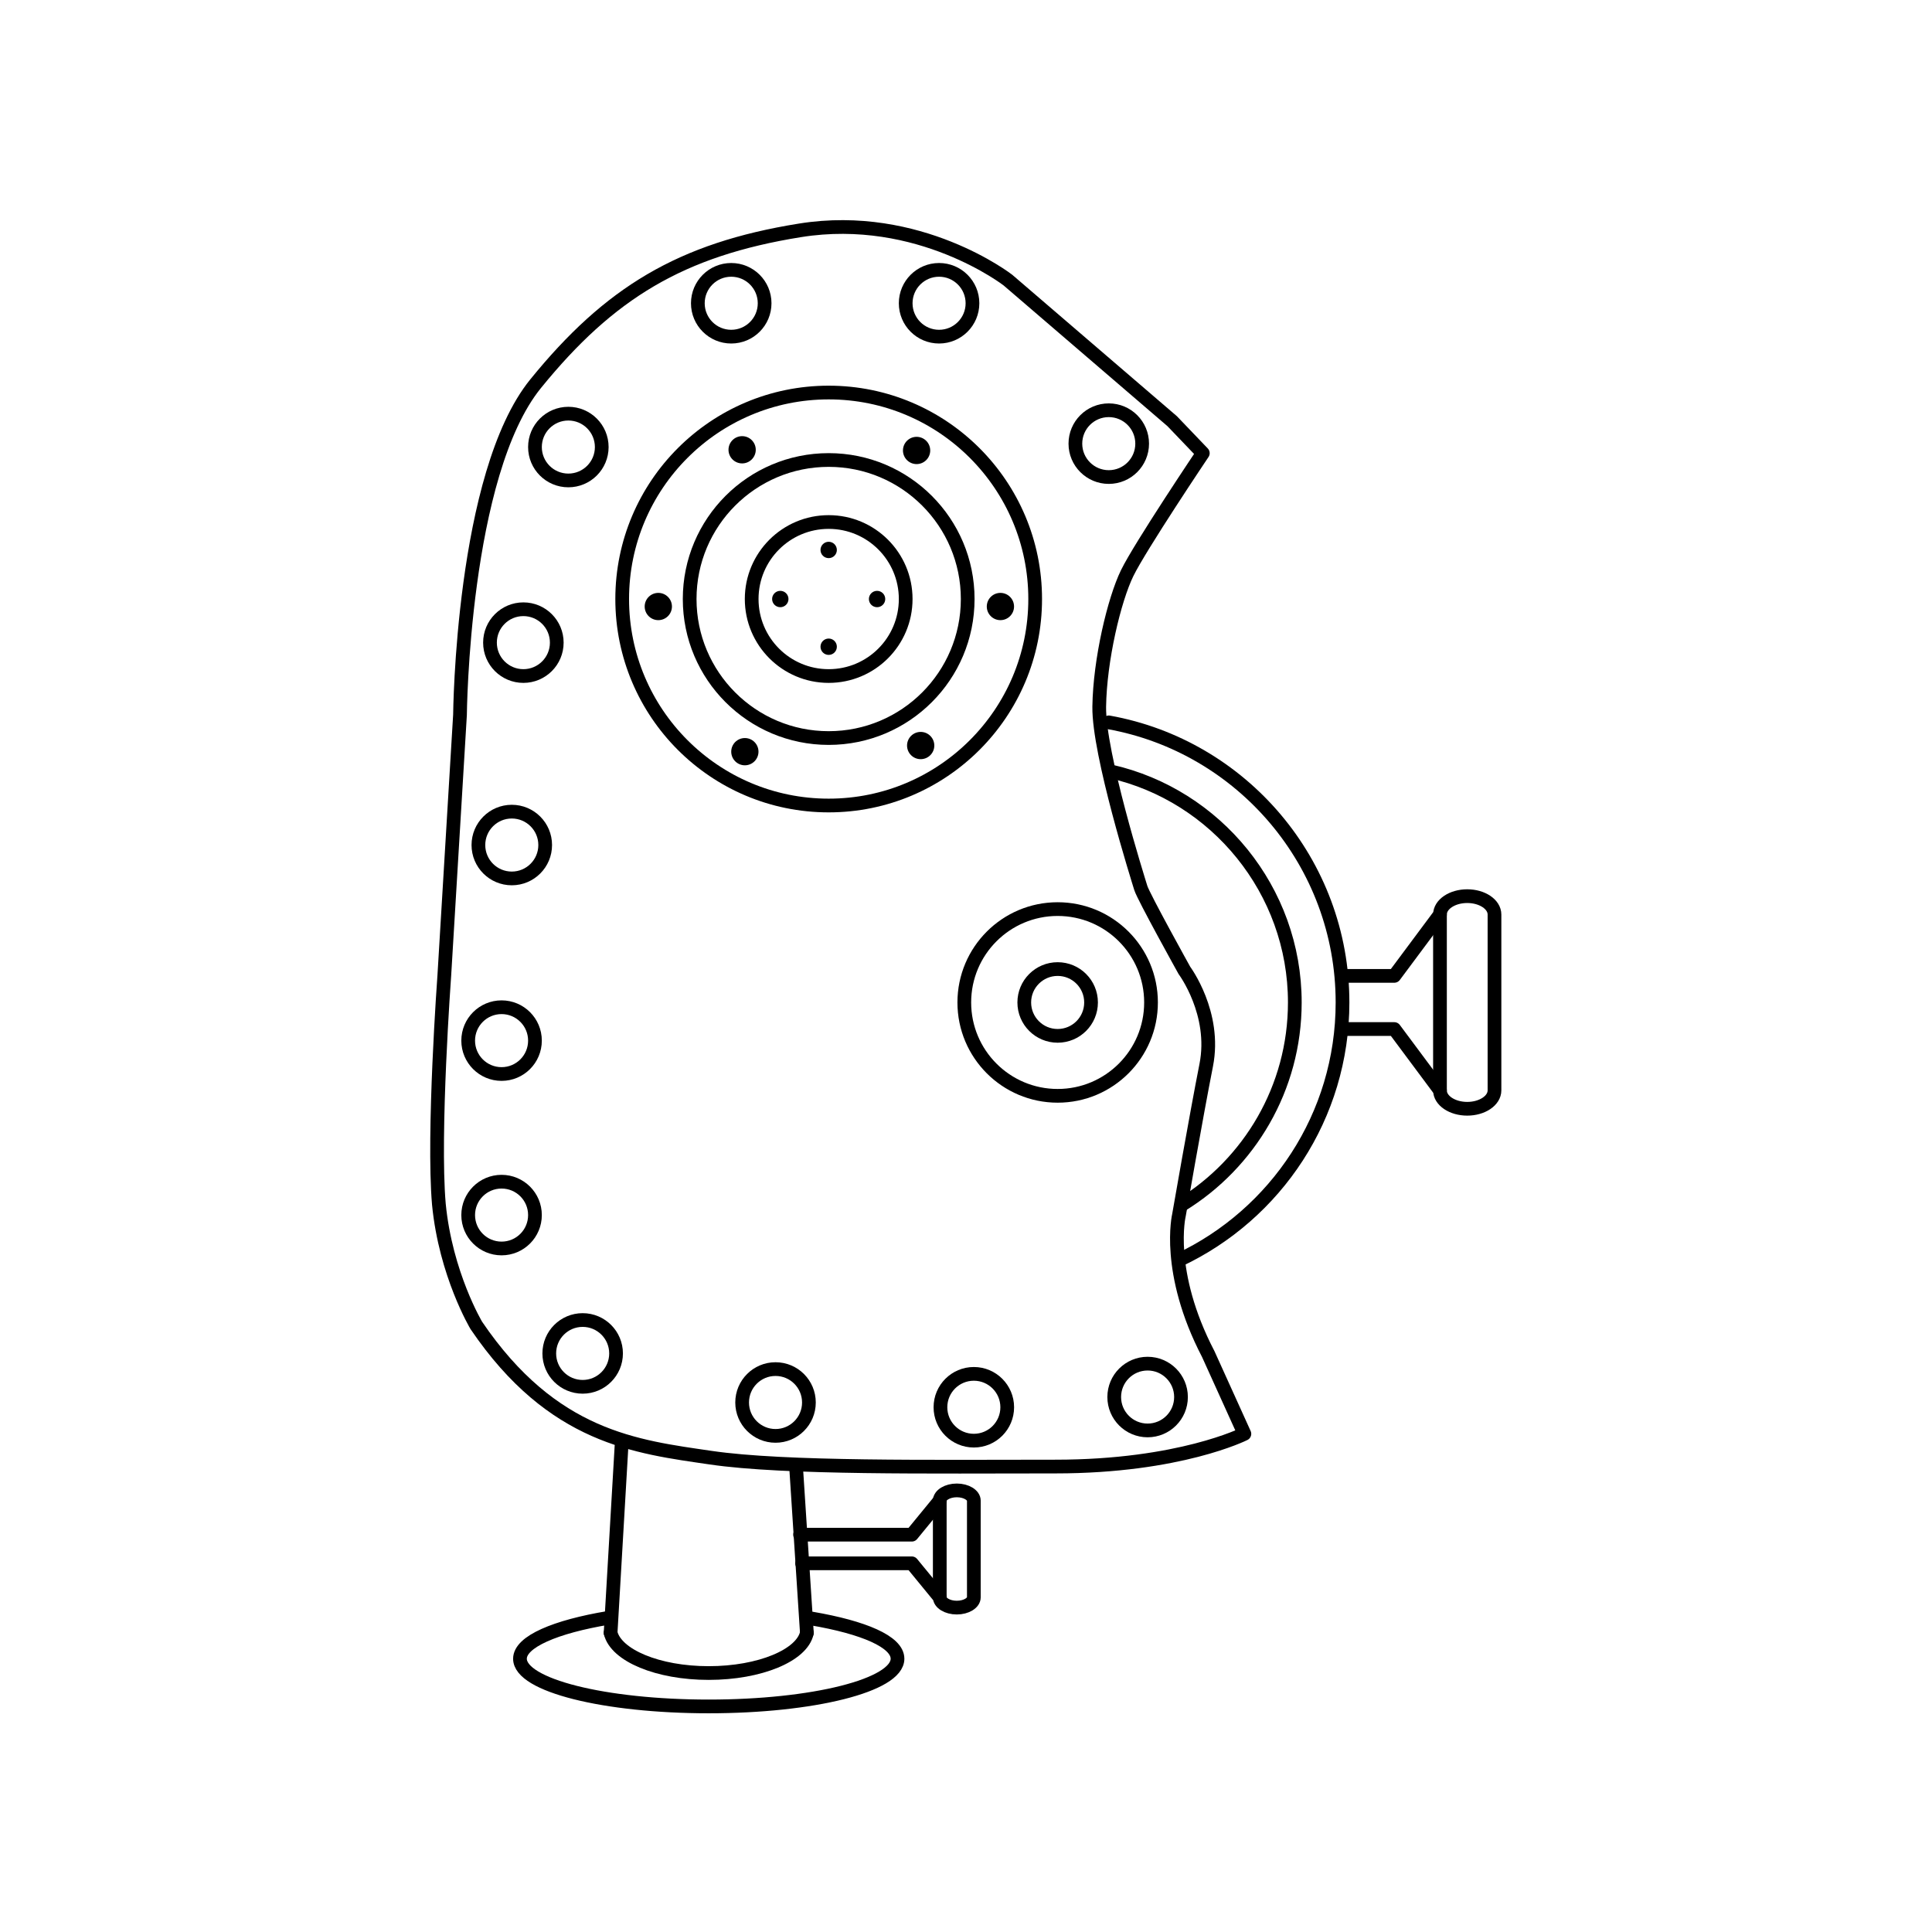 <?xml version="1.0" encoding="utf-8"?>
<!-- Generator: Adobe Illustrator 27.6.1, SVG Export Plug-In . SVG Version: 6.00 Build 0)  -->
<svg version="1.1" id="Layer_1" xmlns="http://www.w3.org/2000/svg" xmlns:xlink="http://www.w3.org/1999/xlink" x="0px" y="0px"
	 viewBox="0 0 283.5 283.5" style="enable-background:new 0 0 283.5 283.5;" xml:space="preserve">
<style type="text/css">
	.st0{fill:none;stroke:#000000;stroke-miterlimit:10;}
	.st1{fill:none;stroke:#000000;stroke-linecap:round;stroke-linejoin:round;stroke-miterlimit:10;}
	.st2{fill:none;stroke:#000000;stroke-width:0.5;stroke-linecap:round;stroke-linejoin:round;stroke-miterlimit:10;}
	.st3{fill:#FFFFFF;stroke:#000000;stroke-linecap:round;stroke-linejoin:round;stroke-miterlimit:10;}
	.st4{fill:none;stroke:#000000;stroke-width:2.013;stroke-linecap:round;stroke-linejoin:round;stroke-miterlimit:10;}
	.st5{fill:none;stroke:#000000;stroke-width:2.013;stroke-miterlimit:10;}
	.st6{fill:none;stroke:#000000;stroke-width:2.013;stroke-linecap:round;stroke-miterlimit:10;}
</style>
<g>
	<path class="st4" d="M172,61.8l4.5,4.7c0,0-9.2,13.7-11.1,17.6c-1.9,3.9-4,12.7-4.1,19.6s5.7,25.3,6.1,26.6
		c0.4,1.3,6.4,12.1,6.4,12.1s4.7,6.3,3.2,13.9s-4,22-4,22s-2,8.3,4.3,20.4l5.3,11.7c0,0-9.5,4.8-27.7,4.8s-39.7,0.3-50.6-1.3
		s-23.2-2.9-34.4-19.4c0,0-4.5-7.5-5.5-17.8c-0.9-10.4,0.8-33.6,0.8-33.6l2.3-38.2c0,0,0.3-35.3,11.1-48.6s21.3-19.7,38.8-22.5
		s30.5,7.3,30.5,7.3L172,61.8z"/>
	<circle class="st5" cx="121.6" cy="87.9" r="30.3"/>
	<circle class="st5" cx="121.6" cy="87.9" r="20.4"/>
	<circle class="st5" cx="121.6" cy="87.9" r="11.3"/>
	<path class="st6" d="M162.7,106c19.5,3.5,34.3,20.6,34.3,41.1c0,16.7-9.8,31.1-24,37.8"/>
	<path class="st4" d="M163,113.2c15.4,3.5,27,17.4,27,33.9c0,12.6-6.7,23.6-16.6,29.7"/>
	<circle class="st5" cx="155.2" cy="147.1" r="13.7"/>
	<circle class="st5" cx="137.8" cy="44.5" r="4.9"/>
	<circle class="st5" cx="162.7" cy="65.1" r="4.9"/>
	<circle class="st5" cx="155.2" cy="147.1" r="4.9"/>
	<circle class="st5" cx="83.4" cy="65.6" r="4.9"/>
	<circle class="st5" cx="76.8" cy="94.3" r="4.9"/>
	<circle class="st5" cx="75.1" cy="124" r="4.9"/>
	<circle class="st5" cx="73.6" cy="152.7" r="4.9"/>
	<circle class="st5" cx="73.6" cy="178.3" r="4.9"/>
	<circle class="st5" cx="85.5" cy="198.6" r="4.9"/>
	<circle class="st5" cx="113.8" cy="205.8" r="4.9"/>
	<circle class="st5" cx="142.9" cy="206.5" r="4.9"/>
	<circle class="st5" cx="168.4" cy="205" r="4.9"/>
	<circle class="st5" cx="107.3" cy="44.5" r="4.9"/>
	<circle cx="128.7" cy="87.9" r="1.2"/>
	<circle cx="108.9" cy="66" r="2"/>
	<circle cx="96.6" cy="89" r="2"/>
	<circle cx="146.8" cy="89" r="2"/>
	<circle cx="134.5" cy="66.1" r="2"/>
	<circle cx="109.3" cy="110.3" r="2"/>
	<circle cx="135.1" cy="109.4" r="2"/>
	<circle cx="121.6" cy="94.9" r="1.2"/>
	<circle cx="121.6" cy="80.7" r="1.2"/>
	<circle cx="114.5" cy="87.9" r="1.2"/>
	<path class="st4" d="M119.1,237.5c7.6,1.3,12.6,3.4,12.6,5.9c0,3.9-12.4,7-27.7,7s-27.7-3.1-27.7-7c0-2.5,5.2-4.7,13-6"/>
	<path class="st4" d="M118.4,239.6c-0.7,3.3-6.9,5.9-14.4,5.9c-7.5,0-13.6-2.6-14.4-5.9"/>
	<line class="st4" x1="91.2" y1="212.2" x2="89.6" y2="239.6"/>
	<line class="st4" x1="116.8" y1="215" x2="118.4" y2="239.6"/>
	<g>
		<path class="st4" d="M117.7,229.4l16.1,0l4.1,5c0,0.8,1.1,1.5,2.5,1.5c1.4,0,2.5-0.7,2.5-1.5v-14.2c0-0.8-1.1-1.5-2.5-1.5
			c-1.4,0-2.5,0.7-2.5,1.5l-4.1,5l-16.4,0"/>
		<line class="st4" x1="137.9" y1="220.1" x2="137.9" y2="234.4"/>
	</g>
	<g>
		<path class="st4" d="M197.1,151h7.5l6.7,9c0,1.5,1.8,2.7,4,2.7c2.2,0,4-1.2,4-2.7l0-25.8c0-1.5-1.8-2.7-4-2.7c-2.2,0-4,1.2-4,2.7
			l-6.7,9H197"/>
		<line class="st4" x1="211.3" y1="134.2" x2="211.3" y2="160"/>
	</g>
</g>
</svg>
